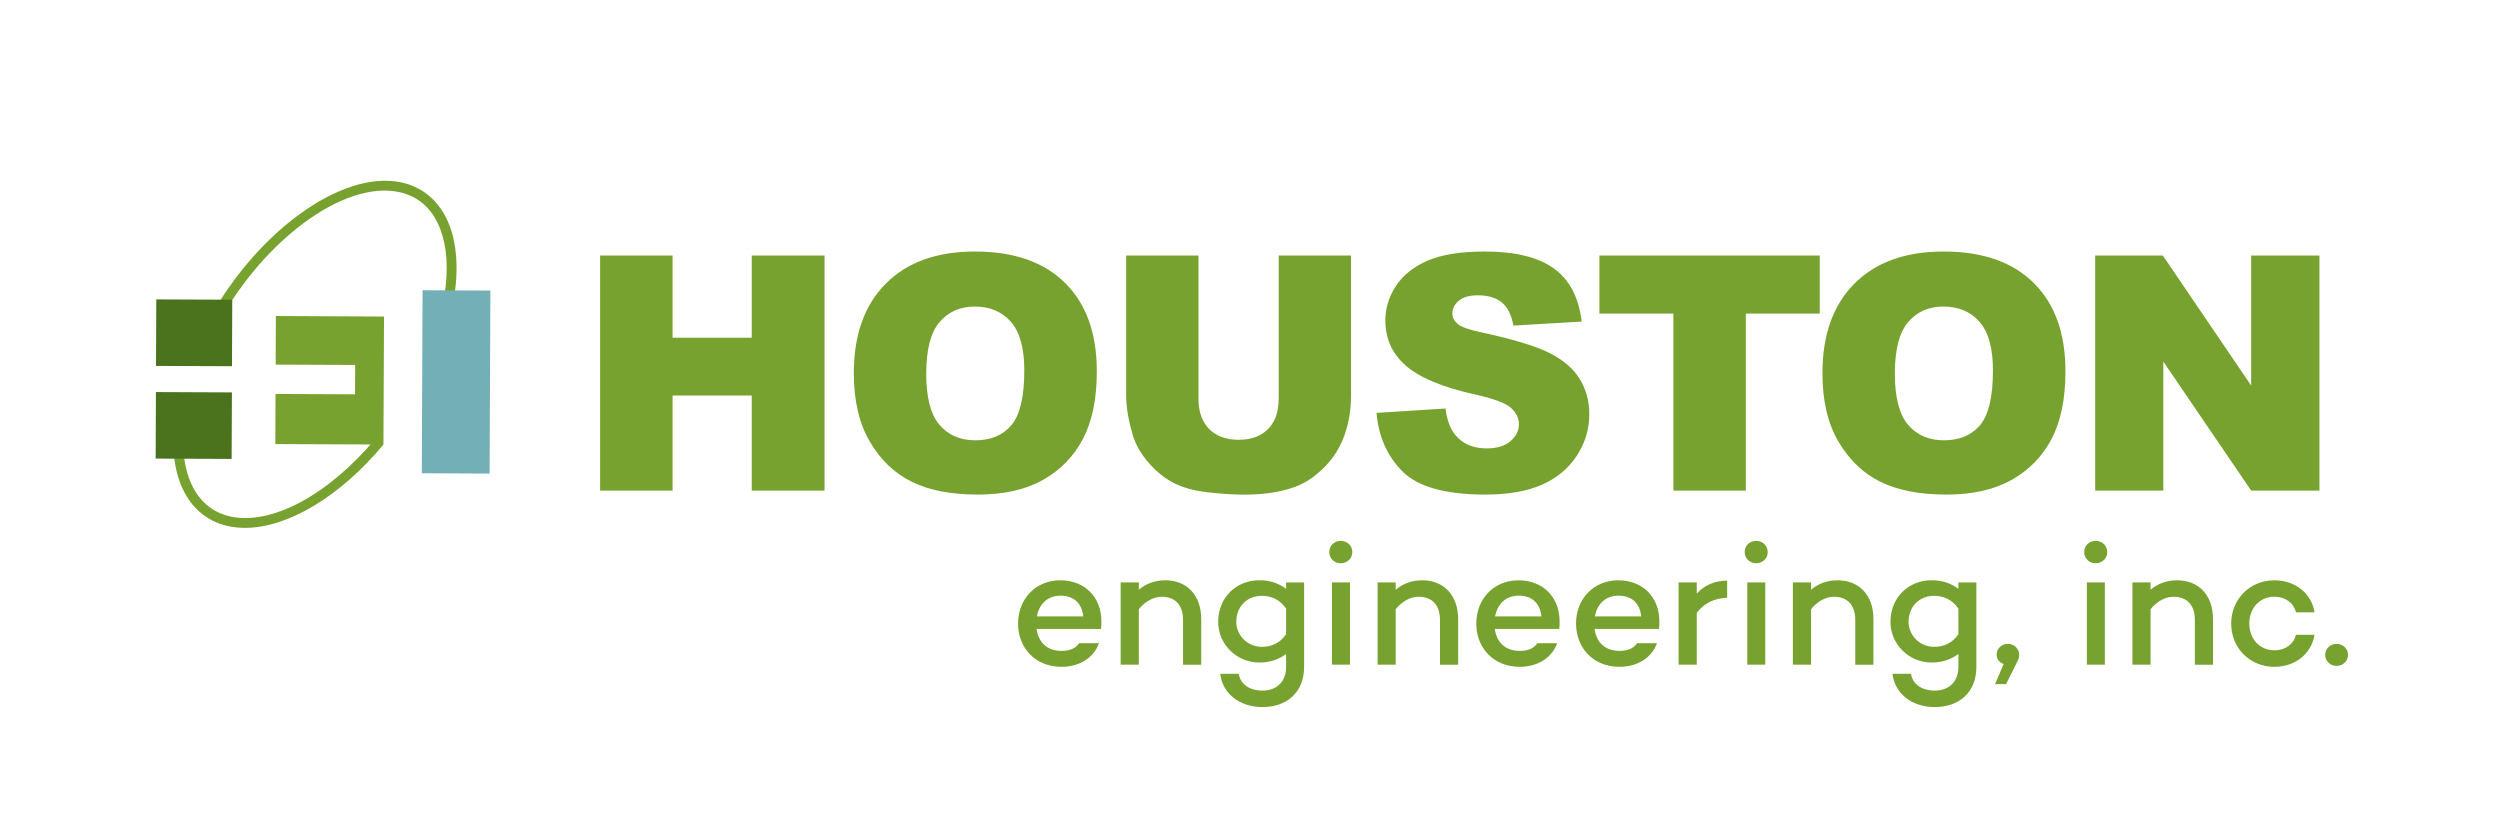<svg xmlns="http://www.w3.org/2000/svg" width="464" height="155" viewBox="0 0 464 155" fill="none"><path d="M45.476 97.973C44.37 97.973 43.296 97.855 42.265 97.629C39.075 96.907 36.465 95.045 34.725 92.246C31.922 87.737 31.374 80.998 33.21 73.291L35.004 73.722C33.286 80.955 33.747 87.188 36.293 91.278C37.786 93.678 39.934 95.217 42.673 95.842C50.331 97.575 60.954 91.891 69.74 81.343L71.157 82.527C63.07 92.225 53.36 97.973 45.476 97.973ZM80.287 67.952L78.612 67.188C83.23 57.081 84.186 47.404 81.189 41.312C79.696 38.287 77.355 36.404 74.219 35.682C63.736 33.303 48.183 44.982 39.558 61.709C38.817 63.163 38.13 64.626 37.517 66.09L35.82 65.38C36.443 63.884 37.152 62.355 37.926 60.87C46.905 43.443 63.37 31.334 74.616 33.885C78.268 34.714 81.114 36.995 82.833 40.494C86.087 47.081 85.142 57.339 80.287 67.952Z" fill="#78A22F"></path><path d="M78.429 53.873L91.017 53.927L90.867 87.898L78.289 87.833" fill="#73AFB6"></path><path d="M71.168 82.505L51.104 82.419L51.137 73.119L65.894 73.184L65.916 67.737L51.169 67.673L51.201 58.652L71.275 58.749" fill="#78A22F"></path><path d="M29.007 55.567L28.954 67.913L43.056 67.974L43.109 55.628L29.007 55.567Z" fill="#4B721D"></path><path d="M28.941 72.769L28.888 85.115L42.99 85.176L43.043 72.83L28.941 72.769Z" fill="#4B721D"></path><path d="M388.858 91.052H401.51V67.102L417.815 91.052H430.489V47.426H417.815V71.558L401.424 47.426H388.868V91.052H388.858ZM354.154 59.783C355.798 57.856 357.978 56.898 360.685 56.898C363.52 56.898 365.754 57.845 367.409 59.74C369.063 61.634 369.89 64.637 369.89 68.738C369.89 73.614 369.095 77.005 367.516 78.888C365.937 80.772 363.692 81.719 360.803 81.719C357.989 81.719 355.776 80.761 354.133 78.835C352.5 76.908 351.684 73.743 351.684 69.341C351.684 64.885 352.511 61.699 354.154 59.783ZM341.244 82.01C343.242 85.401 345.852 87.887 349.063 89.448C352.286 91.019 356.346 91.794 361.254 91.794C366.087 91.794 370.115 90.89 373.359 89.071C376.592 87.252 379.073 84.712 380.781 81.45C382.489 78.189 383.348 74.002 383.348 68.91C383.348 61.882 381.393 56.424 377.473 52.528C373.552 48.631 367.967 46.683 360.728 46.683C353.66 46.683 348.15 48.663 344.187 52.635C340.224 56.607 338.247 62.151 338.247 69.266C338.237 74.368 339.236 78.619 341.244 82.01ZM296.863 58.2H310.579V91.052H324.027V58.2H337.743V47.426H296.853V58.2H296.863ZM260.313 87.51C263.17 90.363 268.293 91.794 275.693 91.794C279.914 91.794 283.405 91.181 286.176 89.965C288.947 88.748 291.106 86.951 292.653 84.593C294.2 82.236 294.973 79.653 294.973 76.854C294.973 74.475 294.393 72.323 293.233 70.396C292.073 68.469 290.226 66.865 287.68 65.563C285.134 64.26 280.924 62.98 275.049 61.709C272.675 61.214 271.171 60.676 270.538 60.106C269.883 59.546 269.56 58.922 269.56 58.233C269.56 57.285 269.958 56.478 270.753 55.811C271.547 55.143 272.718 54.81 274.286 54.81C276.187 54.81 277.68 55.262 278.754 56.144C279.829 57.038 280.537 58.469 280.881 60.428L293.566 59.686C293.007 55.165 291.278 51.86 288.357 49.794C285.435 47.716 281.193 46.683 275.629 46.683C271.096 46.683 267.53 47.254 264.92 48.394C262.321 49.535 260.366 51.107 259.067 53.098C257.767 55.09 257.123 57.21 257.123 59.449C257.123 62.861 258.39 65.671 260.925 67.866C263.438 70.073 267.649 71.838 273.545 73.162C277.143 73.959 279.442 74.798 280.43 75.692C281.418 76.585 281.912 77.597 281.912 78.727C281.912 79.911 281.397 80.966 280.355 81.87C279.313 82.774 277.831 83.226 275.919 83.226C273.341 83.226 271.365 82.344 269.979 80.579C269.131 79.491 268.561 77.898 268.282 75.821L255.479 76.628C255.855 81.02 257.466 84.658 260.313 87.51ZM237.317 74.034C237.317 76.456 236.661 78.318 235.34 79.642C234.03 80.955 232.204 81.623 229.895 81.623C227.564 81.623 225.738 80.955 224.417 79.621C223.096 78.275 222.441 76.424 222.441 74.045V47.426H209.015V73.421C209.015 75.562 209.434 78.017 210.261 80.794C210.776 82.516 211.732 84.195 213.129 85.82C214.525 87.446 216.061 88.705 217.747 89.588C219.433 90.471 221.528 91.062 224.03 91.353C226.533 91.654 228.842 91.805 230.969 91.805C234.631 91.805 237.768 91.321 240.389 90.352C242.268 89.663 244.062 88.458 245.78 86.735C247.488 85.024 248.745 83.022 249.55 80.729C250.356 78.436 250.753 76.004 250.753 73.431V47.426H237.327V74.034H237.317ZM174.376 59.783C176.019 57.856 178.2 56.898 180.906 56.898C183.742 56.898 185.976 57.845 187.63 59.74C189.284 61.634 190.111 64.637 190.111 68.738C190.111 73.614 189.316 77.005 187.737 78.888C186.159 80.772 183.914 81.719 181.024 81.719C178.21 81.719 175.998 80.761 174.354 78.835C172.722 76.908 171.906 73.743 171.906 69.341C171.916 64.885 172.733 61.699 174.376 59.783ZM161.466 82.01C163.463 85.401 166.073 87.887 169.285 89.448C172.507 91.019 176.567 91.794 181.476 91.794C186.309 91.794 190.337 90.89 193.58 89.071C196.813 87.252 199.294 84.712 201.002 81.45C202.71 78.189 203.569 74.002 203.569 68.91C203.569 61.882 201.614 56.424 197.694 52.528C193.774 48.631 188.189 46.683 180.949 46.683C173.882 46.683 168.372 48.663 164.409 52.635C160.445 56.607 158.469 62.151 158.469 69.266C158.469 74.368 159.457 78.619 161.466 82.01ZM111.381 91.052H124.829V73.41H139.522V91.052H153.034V47.426H139.522V62.689H124.829V47.426H111.381V91.052Z" fill="#78A22F"></path><path d="M433.657 123.591C434.828 123.591 435.795 122.719 435.795 121.546C435.795 120.373 434.828 119.501 433.657 119.501C432.53 119.501 431.552 120.373 431.552 121.546C431.552 122.708 432.53 123.591 433.657 123.591ZM422.143 120.695C419.319 120.695 417.471 118.489 417.471 115.723C417.471 112.956 419.319 110.75 422.143 110.75C424.184 110.75 425.709 111.923 426.139 113.645H429.576C429.028 110.136 425.978 107.703 422.143 107.703C417.568 107.703 414.109 111.213 414.109 115.733C414.109 120.286 417.579 123.763 422.143 123.763C425.978 123.763 429.017 121.331 429.576 117.822H426.139C425.709 119.533 424.184 120.695 422.143 120.695ZM404.077 107.703C402.133 107.703 400.479 108.317 399.147 109.458V108.091H395.775V123.365H399.147V113.064C400.35 111.568 401.94 110.76 403.401 110.76C405.871 110.76 407.364 112.257 407.364 115.055V123.376H410.737V114.861C410.726 110.427 408.041 107.703 404.077 107.703ZM387.322 123.365H390.662V108.091H387.322V123.365ZM388.965 104.539C390.136 104.539 391.103 103.667 391.103 102.461C391.103 101.256 390.125 100.384 388.965 100.384C387.762 100.384 386.828 101.256 386.828 102.461C386.828 103.667 387.773 104.539 388.965 104.539ZM370.287 126.971H372.328L374.079 123.462C374.723 122.224 374.755 121.998 374.755 121.514C374.755 120.373 373.821 119.501 372.65 119.501C371.512 119.501 370.577 120.373 370.577 121.514C370.577 122.289 370.996 122.913 371.877 123.236L370.287 126.971ZM358.999 120.05C356.174 120.05 354.23 117.778 354.23 115.432C354.23 112.601 356.174 110.588 358.999 110.588C360.685 110.588 362.339 111.266 363.477 112.956V117.703C362.339 119.404 360.685 120.05 358.999 120.05ZM363.477 108.091V109.286C362.178 108.285 360.459 107.693 358.515 107.693C354.23 107.693 350.868 110.879 350.868 115.432C350.868 119.533 354.24 122.967 358.515 122.967C360.459 122.967 362.178 122.385 363.477 121.374V123.785C363.477 126.583 361.662 128.176 359.095 128.176C356.593 128.176 354.971 126.906 354.681 125.055H351.244C351.663 128.693 354.81 131.233 359.095 131.233C363.671 131.233 366.818 128.445 366.818 123.795V108.102H363.477V108.091ZM341.062 107.703C339.117 107.703 337.463 108.317 336.132 109.458V108.091H332.759V123.365H336.132V113.064C337.334 111.568 338.924 110.76 340.385 110.76C342.844 110.76 344.337 112.257 344.337 115.055V123.376H347.71V114.861C347.71 110.427 345.025 107.703 341.062 107.703ZM324.295 123.365H327.636V108.091H324.295V123.365ZM325.949 104.539C327.12 104.539 328.087 103.667 328.087 102.461C328.087 101.256 327.12 100.384 325.949 100.384C324.746 100.384 323.812 101.256 323.812 102.461C323.812 103.667 324.757 104.539 325.949 104.539ZM314.919 110.168V108.091H311.546V123.365H314.919V113.742C316.283 111.955 318.13 111.04 320.557 110.943V107.768C318.227 107.768 316.315 108.64 314.919 110.168ZM300.397 110.556C302.792 110.556 304.35 111.891 304.607 114.399H296.015C296.401 112.246 297.862 110.556 300.397 110.556ZM307.98 115.335C307.98 110.75 304.801 107.703 300.365 107.703C295.725 107.703 292.513 111.213 292.513 115.733C292.513 120.286 295.757 123.763 300.558 123.763C303.866 123.763 306.551 122.138 307.529 119.372H303.834C303.222 120.351 302.083 120.803 300.59 120.803C297.733 120.803 296.273 119.049 295.95 116.734H307.851V116.702L307.916 116.734C307.98 116.218 307.98 115.852 307.98 115.335ZM281.88 110.556C284.275 110.556 285.833 111.891 286.09 114.399H277.498C277.884 112.246 279.345 110.556 281.88 110.556ZM289.463 115.335C289.463 110.75 286.284 107.703 281.848 107.703C277.208 107.703 273.996 111.213 273.996 115.733C273.996 120.286 277.24 123.763 282.041 123.763C285.349 123.763 288.034 122.138 289.012 119.372H285.317C284.705 120.351 283.566 120.803 282.073 120.803C279.216 120.803 277.756 119.049 277.433 116.734H289.334V116.702L289.399 116.734C289.463 116.218 289.463 115.852 289.463 115.335ZM263.975 107.703C262.02 107.703 260.377 108.317 259.045 109.458V108.091H255.683V123.365H259.045V113.064C260.248 111.568 261.838 110.76 263.299 110.76C265.769 110.76 267.262 112.257 267.262 115.055V123.376H270.634V114.861C270.613 110.427 267.928 107.703 263.975 107.703ZM247.209 123.365H250.549V108.091H247.209V123.365ZM248.852 104.539C250.023 104.539 250.99 103.667 250.99 102.461C250.99 101.256 250.023 100.384 248.852 100.384C247.649 100.384 246.715 101.256 246.715 102.461C246.715 103.667 247.66 104.539 248.852 104.539ZM234.223 120.05C231.399 120.05 229.454 117.778 229.454 115.432C229.454 112.601 231.399 110.588 234.223 110.588C235.91 110.588 237.564 111.266 238.702 112.956V117.703C237.574 119.404 235.91 120.05 234.223 120.05ZM238.702 108.091V109.286C237.403 108.285 235.684 107.693 233.74 107.693C229.454 107.693 226.093 110.879 226.093 115.432C226.093 119.533 229.465 122.967 233.74 122.967C235.684 122.967 237.403 122.385 238.702 121.374V123.785C238.702 126.583 236.887 128.176 234.32 128.176C231.817 128.176 230.196 126.906 229.906 125.055H226.469C226.887 128.693 230.034 131.233 234.32 131.233C238.896 131.233 242.043 128.445 242.043 123.795V108.102H238.702V108.091ZM216.297 107.703C214.353 107.703 212.699 108.317 211.367 109.458V108.091H207.994V123.365H211.367V113.064C212.57 111.568 214.16 110.76 215.62 110.76C218.08 110.76 219.573 112.257 219.573 115.055V123.376H222.946V114.861C222.935 110.427 220.25 107.703 216.297 107.703ZM196.835 110.556C199.23 110.556 200.787 111.891 201.045 114.399H192.453C192.839 112.246 194.3 110.556 196.835 110.556ZM204.418 115.335C204.418 110.75 201.249 107.703 196.803 107.703C192.163 107.703 188.951 111.213 188.951 115.733C188.951 120.286 192.195 123.763 196.996 123.763C200.304 123.763 202.989 122.138 203.967 119.372H200.272C199.66 120.351 198.521 120.803 197.028 120.803C194.171 120.803 192.71 119.049 192.388 116.734H204.289V116.702L204.353 116.734C204.418 116.218 204.418 115.852 204.418 115.335Z" fill="#78A22F"></path></svg>
